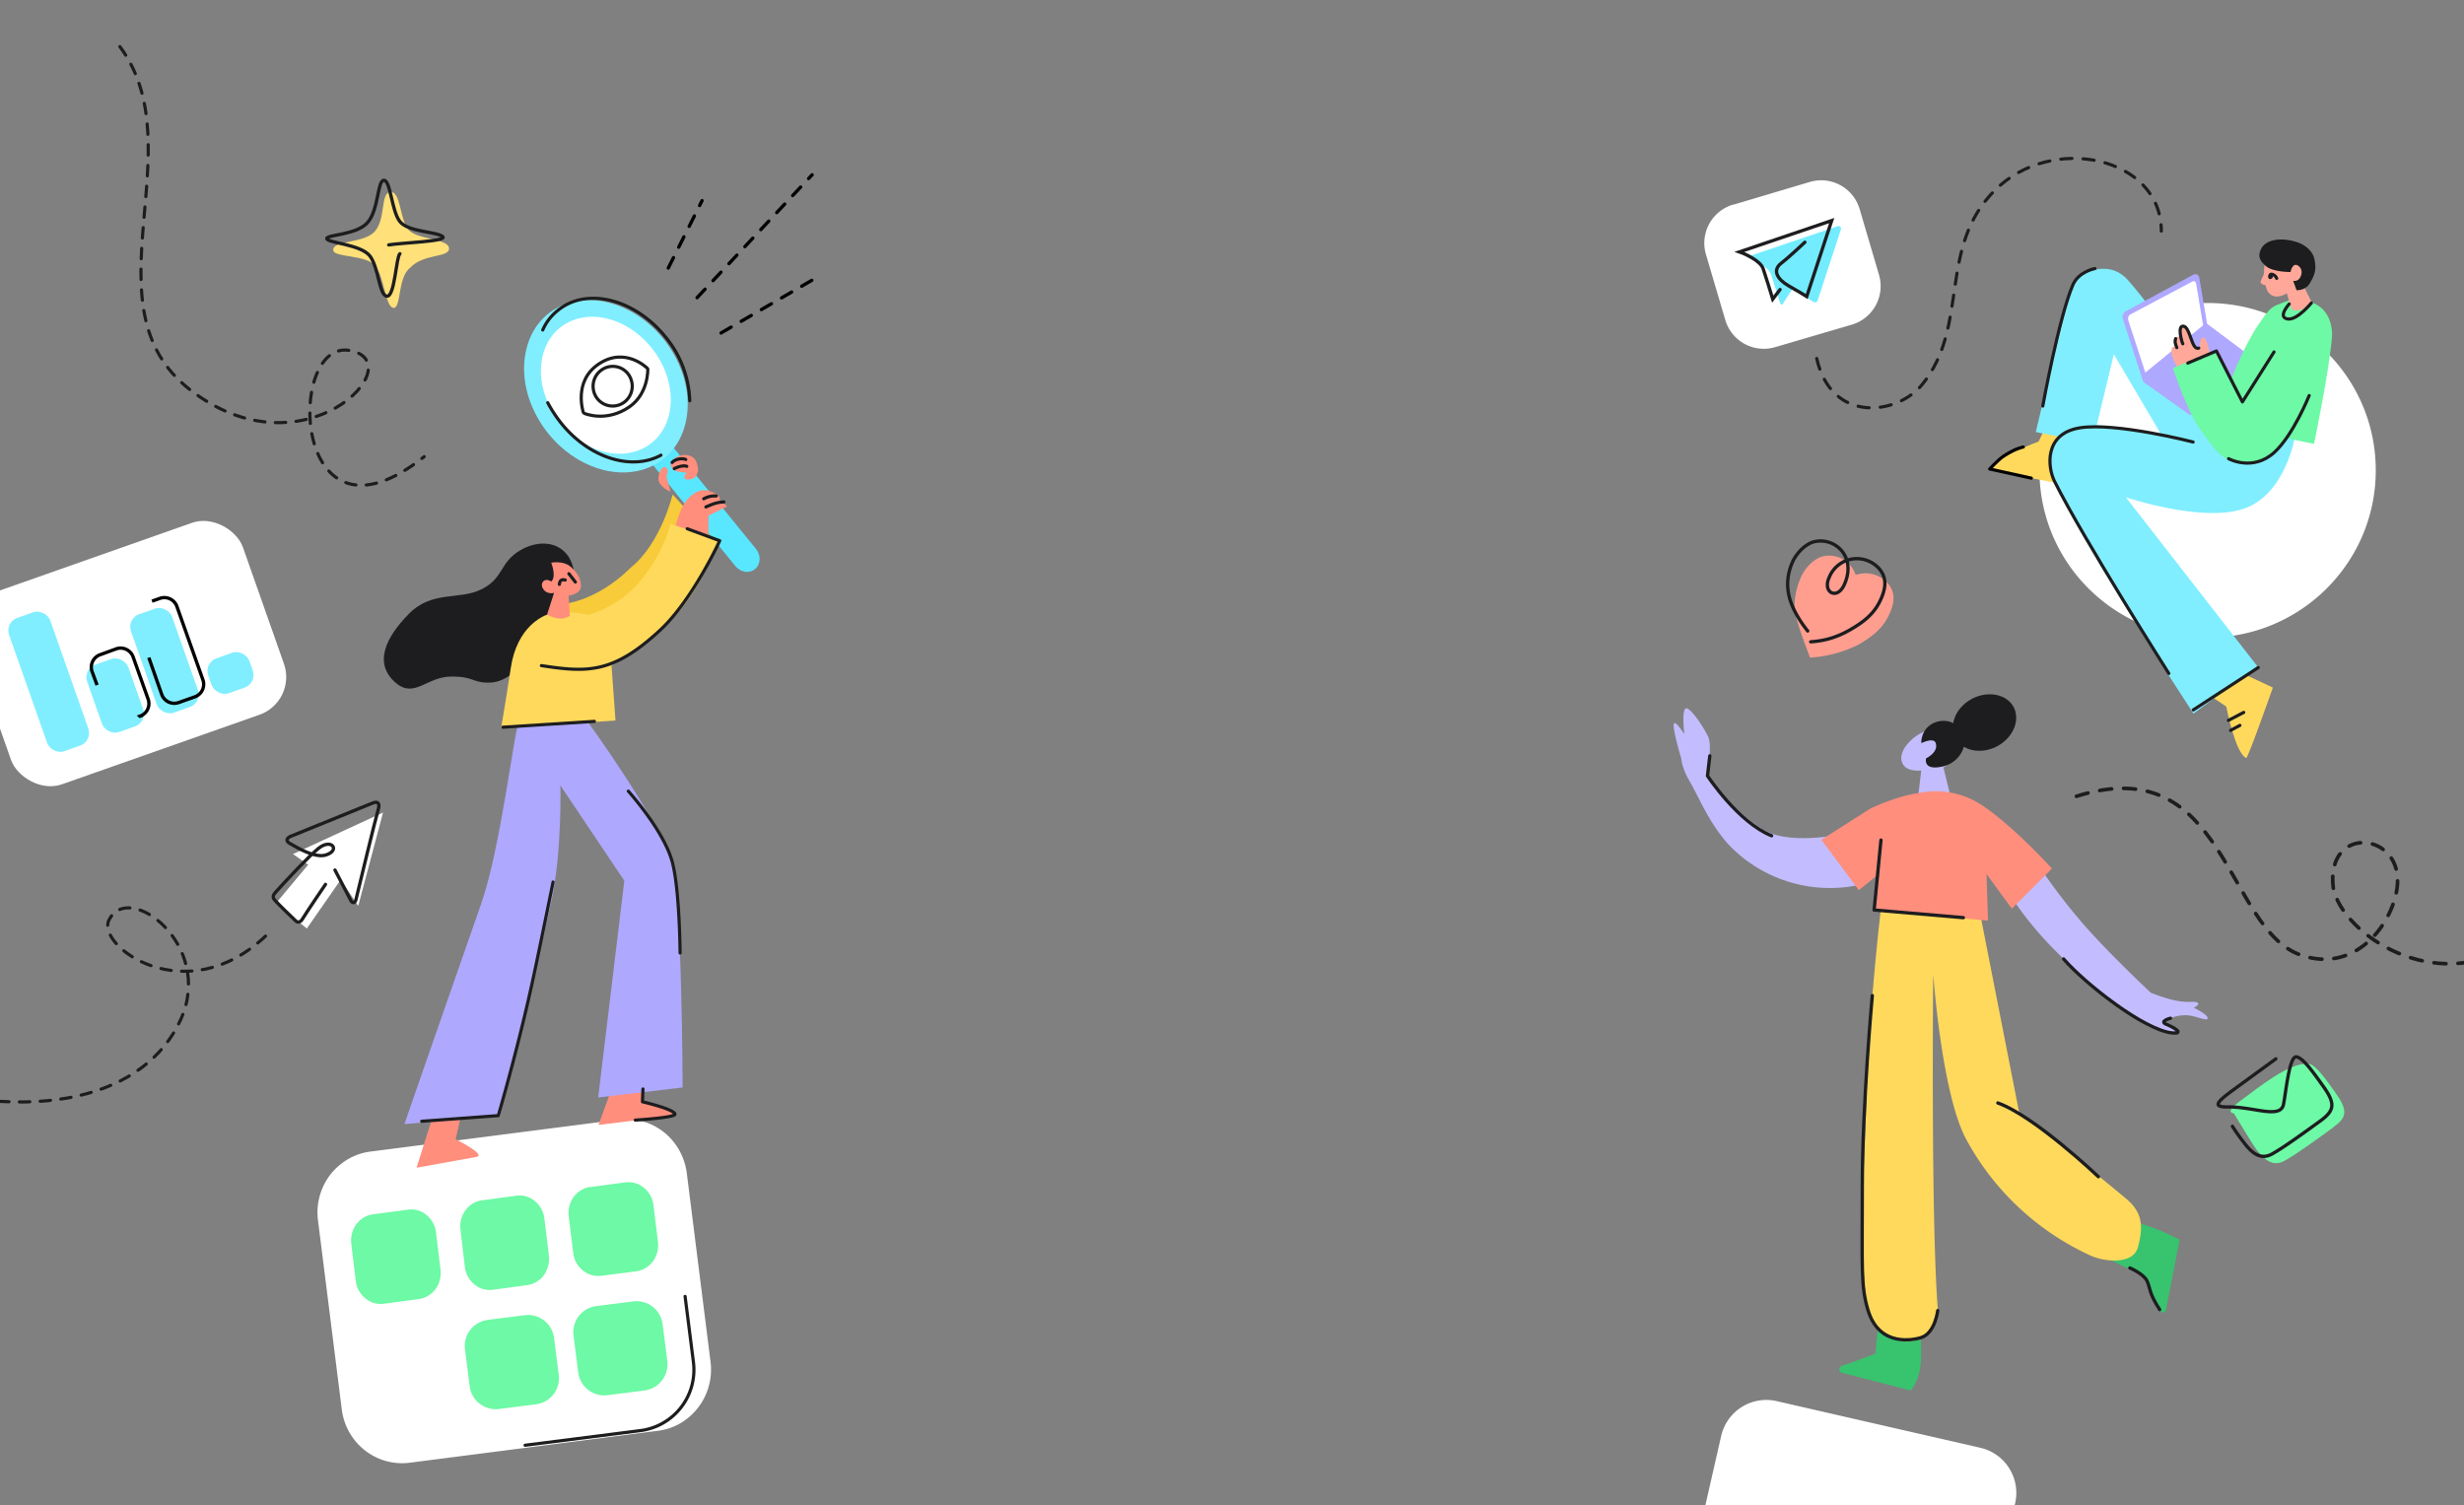 <svg width="1480" height="904" fill="none" xmlns="http://www.w3.org/2000/svg">
    <rect width="100%" height="100%" fill="#808080" stroke="none"/>
    <g>
        <path d="M1225 282.5c0-55.5 45.2-100.5 101-100.5s101 45 101 100.5S1381.8 383 1326 383s-101-45-101-100.5ZM1067.2 841.6l122.2 28a27.8 27.8 0 0 1 21 33.3l-23.9 104.9a27.8 27.8 0 0 1-33.4 21l-122.2-27.9a28 28 0 0 1-21-33.4l23.9-104.9a27.8 27.8 0 0 1 33.4-21Z"
              fill="#fff"/>
        <path d="M1204.3 532.5s10.4 19 31.4 39.7c21 20.8 33.8 32 52.7 43.2 6.8 4 18.8 7.5 20.9 4.8.7-1-5.5-2.9-7.7-4.6-2-1.6 0-3.1 0-3.1 3.3-1.7 6.9-2.6 10.6-2.7 6-.2 12.8 3.7 13.7 2.1 1.2-2.1-8.2-6.6-8.2-6.6s4-1.9 2.3-3c-2.2-1.2-4.1.1-11.5-1-7.4-1.2-16.6-5-16.6-5s-22.6-21-39.2-39.7a349.1 349.1 0 0 1-27.9-36.3l-20.5 12.2Z"
              fill="#C3BDFF"/>
        <path d="M1153.2 798.4s1.6 13.7.2 22.9c-1.4 9.2-5.7 13.9-5.7 13.9l-42-10.8s-3-2.8 1.4-4.3c5.6-1.8 19.4-7 19.4-7l2-21.1 24.7 6.4ZM1282.1 734.4c9.3.9 27.1 10.2 27.1 10.2l-8.3 42.6s-2.6 3.2-4.4-1.2c-2.1-5.5-8-19-8-19l-26.2-12.8s10.5-20.6 19.8-19.8Z"
              fill="#38C36F"/>
        <path d="M1130 544s-7.4 60.2-9 118.9c-1.3 42.5-5.4 90.9 1.3 126 2.2 12.1 18.6 19.6 29.1 16 10.5-3.7 12.8-14.6 12.5-19-4.2-54.8-2.7-200.7-2.7-200.7s5.1 72.4 20 99.5a161 161 0 0 0 75 69.7c8.2 3.5 25.1 5.4 28-5.4 2.8-10.9 3.5-20.1-6.9-28.8-23.5-19.7-64.5-52-64.5-52l-23.1-117.7-59.7-6.6Z"
              fill="#FFD95C"/>
        <path d="M1116.8 531.5A84 84 0 0 1 1038 507c-12-13.6-17-27.3-23.5-38.4-4.3-7.4-4.6-12.8-4.6-12.8s-4.9-16.3-4.6-20.5c.3-4 6.4 5.7 6.4 5.7s-1.7-14.6.9-15.5c2.4-.9 10.3 10.5 13.4 17 2.5 5.3-.4 22.7-.4 22.7s13.7 20.4 32.3 32.5c18.5 12.1 58.1 1.3 58.1 1.3l.8 32.5ZM1152 479.6l2-16.8s-7.8 1-10.7-3.3c-4.6-6.7 4-15.8 10.3-19 4.1-2.1 15-7.3 21 1.1 8.1 11.1-7.3 19.4-7.3 19.4l4.7 19-20-.4Z"
              fill="#C3BDFF"/>
        <path d="M1153.8 476.1c-15 2-30.4 9.6-30.4 9.6l-29.4 18.7 22.5 30.3 11.8-9.6-2.5 21.7 68.3 6.2-.9-28 15.2 20.8 24.1-24.1s-24-26.5-43.2-38.8a50 50 0 0 0-35.5-6.8Z"
              fill="#FF8E7D"/>
        <path d="M1169.8 433.2c-7.3-1.3-15.7 3.4-15.8 13.2 0 0 7.6-3.8 8.7 0 1.8 5.5-5.8 9.1-5.8 9.1s-2.1 7.4 9.4 5a17 17 0 0 0 13.6-13.2c.7-5.4-2.9-12.8-10.1-14.1Z"
              fill="#1D1D1F"/>
        <path d="M1174.6 443.3c-4.2-8 .2-18.4 9.9-23.6 9.6-5 20.8-2.8 25 5 4.1 8-.3 18.4-10 23.6-9.6 5-20.8 2.8-25-5Z"
              fill="#1D1D1F"/>
        <path d="m1129.8 504.6-4.1 42 53.6 4.6M1124.6 598s-6 65.3-6 114.5c0 49.3-1 59.7 3.4 74.4 6.9 23 28.3 17.7 32 16.5 8.4-2.8 9.9-16.2 9.9-16.2M1200 662.5c22.3 8 60.4 44.3 60.4 44.3M1279.3 761.6s8.3 3.5 10.3 7.8c2 4.2 1 7.1 7.6 17.2M1027 454l-1.4 12s18.4 28 38.5 36M1239.5 576c13.2 15.2 48.6 42.7 65 44.4 8.3.8 1.1-3.4-3.4-5.2-4.4-1.8 2.6-3.6 2.6-3.6"
              stroke="#1D1D1F" stroke-width="2" stroke-linecap="round" stroke-linejoin="round"/>
        <path d="m222.5 691.7 149.2-19.2a36.1 36.1 0 0 1 27 7.5c7.6 6 12.5 14.8 13.8 24.5l14.3 113.6a37.4 37.4 0 0 1-18 36.7 36 36 0 0 1-13.5 4.6L246 878.6a36.1 36.1 0 0 1-26.9-7.5 37 37 0 0 1-13.8-24.5L191 733a37.3 37.3 0 0 1 7.3-27.3c6-7.7 14.6-12.8 24.2-14Z"
              fill="#fff"/>
        <path d="m411.5 778.7 5 39.4a36.8 36.8 0 0 1-31.9 41.2l-69.2 8.8" stroke="#1D1D1F" stroke-width="1.9"
              stroke-linecap="round" stroke-linejoin="round"/>
        <path d="m224 729.4 21-2.8a14.3 14.3 0 0 1 11.2 3.2 15.8 15.8 0 0 1 5.7 10.6l2.7 22.2a16.8 16.8 0 0 1-3 11.7 15.3 15.3 0 0 1-10 6l-21 2.8a14.3 14.3 0 0 1-11.1-3.2 15.8 15.8 0 0 1-5.8-10.6l-2.7-22.2c-.5-4.2.6-8.4 3-11.7 2.5-3.3 6-5.5 10-6ZM289.4 721l20.8-2.8a14 14 0 0 1 11 3.2A15.8 15.8 0 0 1 327 732l2.7 22.2a17 17 0 0 1-3 11.7 15.1 15.1 0 0 1-10 6l-20.7 2.8a14 14 0 0 1-11-3.2 15.8 15.8 0 0 1-5.8-10.6l-2.6-22.2c-.5-4.2.5-8.4 3-11.7 2.4-3.4 6-5.5 9.8-6ZM354.6 713l21-2.8a14.4 14.4 0 0 1 11.1 3.2 15.7 15.7 0 0 1 5.8 10.5l2.7 22a16.5 16.5 0 0 1-3 11.7 15.2 15.2 0 0 1-10 6l-21 2.7A14.4 14.4 0 0 1 350 763a15.6 15.6 0 0 1-5.7-10.5l-2.7-22a16.5 16.5 0 0 1 3-11.6 15.2 15.2 0 0 1 10-6ZM358.2 784.5l22.1-2.8a15.8 15.8 0 0 1 17.7 13.7l2.8 22a15.9 15.9 0 0 1-13.7 17.8l-22 2.8a15.8 15.8 0 0 1-17.8-13.7l-2.8-22a15.8 15.8 0 0 1 13.7-17.8ZM293 792.8l22-2.8a15.8 15.8 0 0 1 17.8 13.7l2.8 22a15.8 15.8 0 0 1-13.7 17.8l-22 2.8a15.8 15.8 0 0 1-17.8-13.7l-2.8-22.1a15.8 15.8 0 0 1 13.7-17.7Z"
              fill="#6DF9A5"/>
        <path d="M344.7 343c-2.8-16.7-18.5-20.4-32-12.6-12.8 7.4-10 17-23.6 23.6-13.3 6.6-29.5.5-43.5 14.7s-21.6 30-7.6 41.7c11 9.1 18.7-4 32.8-4 14-.2 12.7 3.9 23.5 3.6 20.8-.7 31.8-35 31.8-35s21.1-17.1 18.6-32Z"
              fill="#1D1D1F"/>
        <path d="m260 670.4-9.8 31 36-6.5c6.2-1.3-12.5-10.6-12.5-10.6l3.7-16.3-17.4 2.4ZM366.7 655.8l-7.2 19.9 45.9-5.7s1-1.4-3.9-3.4-15.6-4.7-15.6-4.7l.4-10.2-19.6 4.1Z"
              fill="#FF8E7D"/>
        <path d="M393 267.5c3.4-2.9 8.7-2 11.9 1.8l49.1 60.3c3.2 3.9 3 9.3-.5 12.2-3.4 2.9-8.7 2-11.8-1.8l-49.2-60.3c-3.1-3.9-3-9.3.5-12.2Z"
              fill="#59E7FF"/>
        <path d="M354.7 279.7c-26.7-11.1-44.2-41.5-39-67.8 5-26.4 30.8-38.7 57.5-27.6 26.6 11.1 44.1 41.5 39 67.8-5 26.4-30.8 38.7-57.5 27.6Z"
              fill="#80EEFF"/>
        <path d="M356.6 269.3c-21.2-8.8-35.1-33-31-53.9 4-20.9 24.4-30.7 45.6-21.9 21.2 8.9 35.1 33 31 54-4 20.8-24.4 30.6-45.6 21.8Z"
              fill="#fff"/>
        <path d="M311.8 432.9c-3 6-11.1 76.9-22.9 110.3-20.2 57.5-46 132-46 132l57.4-5s22.8-92 30.8-128.6c6.6-30.1 5.5-69.8 5.5-69.8L375 529l-15.7 130.2 50.7-6s-.2-116-6.7-136c-8.5-26.3-51.5-85.4-51.5-85.4s-37-5-40 1Z"
              fill="#AEA8FF"/>
        <path d="M336.7 363s20.7-.8 42.1-22C397.1 326.3 404 297 404 297l22.8 25-40.5 64.5-40 3.7-9.5-27.2Z"
              fill="#F7CB39"/>
        <path d="M405 318.7s3-13.6 8.1-19c5.2-5.4 9.2-6.3 14-4.4 1.8.6 3.4 1.6 4.8 2.9.7.8.4 4 .4 4s2.2-1 4.4 2l-11.1 5.5-.2 16.2-20.4-7.2Z"
              fill="#FF8E7D"/>
        <path d="M333.5 368c-7 .5-23 8.4-26.7 33.2-3.2 21.2-5.8 36-5.8 36l68.7-4.4-2.4-33.1s29.1-16.3 44.2-37.1c15.2-20.8 20.1-38.3 20.1-38.3l-29-9.7s-2.8 15-16.7 32.8c-14 17.8-33 22-33 22s-7-2.4-19.4-1.5Z"
              fill="#FFD95C"/>
        <path d="M326.3 353.9c2.5 3.4 6.5 2.2 6.5 2.2l-4.2 13s7.9 5 13.7.7l-.8-12s7-.9 7.4-5.2c.3-4.4-2-8.7-6.3-12.3-4.5-3.7-11.5-2.3-11.5-2.3s3.3 8.4 0 11.3c0 0-2-1.4-3.7-.8-1.5.5-2.9 2.8-1 5.4ZM396.5 290.6c-2.8-3.7 1-11.3 3.1-10 3 1.7.2 4.3 1 7 1.3 4.2 2.1 7.7 2.1 7.7a14 14 0 0 1-6.2-4.7ZM404.4 276c-2.3 2.2-1.8 4.8.6 6.5 1.7 1.1 7.5 1.4 7.5 1.4s-2.5 2.5-.8 3.8c1.6 1.2 5.5-.7 5.5-.7s2.7-3 2-6.2c-.8-3.3-1.2-5.6-4.8-7-3.7-1.4-7.7 0-10 2.3Z"
              fill="#FF8E7D"/>
        <path d="M325.2 399.8c27.5 4.2 43 5 71.4-21.4 19.5-18.2 35.7-53.6 35.7-53.6l-19.5-7.2M332.2 529.8s-6.3 31.2-11.2 54.3c-9 42.7-21.7 86-21.7 86l-46 3.4M377.4 475.2s20.6 22.9 26.1 41.5c4.7 15.6 5 55.7 5 55.7M302.1 436.8l54.9-3.5M386.2 654.1l-.3 7.7s19.5 4.5 19.5 7.5c0 2-23.8 3.5-23.8 3.5M397 273.4c-17.6 9.6-43.2 1.7-60-19.3-3-3.8-5.7-7.9-8-12.2M326 198.2c2-4.6 5.1-8.6 9-11.7 17.3-14.3 46.3-7 64.8 16a63.2 63.2 0 0 1 14.5 38.2M403.7 277.8c1.7-2 5.9-2.8 8.2-1.8M405 281.5c1.8-1 5.5-2.2 7.5-1.4M424 304.5c4-1.7 6.4-2.8 10.8-3M422.7 299.6a14 14 0 0 1 7.5-1.7"
              stroke="#1D1D1F" stroke-width="1.9" stroke-linecap="round" stroke-linejoin="round"/>
        <path d="M350.4 247.8s-6.3-18.6 9-29c16.1-11 29.4 2.4 29.4 2.4M351 248.3s13.2 5.8 27.3-4.1c11.3-8 10.8-22.5 10.8-22.5"
              stroke="#1D1D1F" stroke-width="1.9" stroke-linecap="round" stroke-linejoin="round"/>
        <path d="M356.4 234a12 12 0 0 1 5.4-12.1 11.6 11.6 0 0 1 17.2 5.9 12 12 0 0 1-3 12.9 11.7 11.7 0 0 1-19.6-6.8v0ZM336 351s.1-1.7 1-2.4 2.5-.2 2.5-.2M341.7 344.6l3.9 5"
              stroke="#1D1D1F" stroke-width="1.9" stroke-linecap="round" stroke-linejoin="round"/>
        <path d="m1341 401.7 24.2 11.3s-15 42.6-16 42.3c-6.6-2.8-12-30.9-12-30.9l-13.9-9.4 17.8-13.3ZM1247.6 265.4l-7.4 25.6s-44.5-8.1-44.3-9c1.7-7 28.6-16.8 28.6-16.8l7.1-15.2 16 15.4Z"
              fill="#FFD95C"/>
        <path d="M1378.6 261.7s-5.5 35.1-30.7 43.8c-25.1 8.7-71-6.8-71-6.8l79 101.5-38.4 28.4s-82-125.2-86-146.6c-4.8-25 27.2-26.8 27.2-26.8l39 5.1-28-47.5-12.9 53.4-34-6.7s19.1-81 22-88c2.9-6.8 21-17 33.3-3.3 17 19.2 57 75.2 57 75.2l43.5 18.3Z"
              fill="#80EEFF"/>
        <path d="m1354.6 216.1-28.9-21.6-4.7-27.7s-.6-3.4-4-1.6l-39.5 21.4s-3.7 1.4-2.2 5.6l12 37.1 28.3 20.2 39-33.4Z"
              fill="#AEA8FF"/>
        <path d="m1323.3 195.4-4.1-24.5c-.4-3.4-2.9-1.5-2.9-1.5l-36 19.1s-3.2 1-1.7 4.7l10 30.6 34.7-28.4Z"
              fill="#fff"/>
        <path d="M1327.8 214.3s-2-11.5-4.3-11.6c-2.8 0-1.5 6.3-3 6.5-2.4.2-7-14.7-10-13.6-3.2 1.4-.7 7.5-.7 7.5s-1.6-2-3.1 0c-1.5 1.9.8 6.2.8 6.2s-2.8-3.2-3.3 1.4c-.3 3.8 5.6 13.5 5.6 13.5l18-9.9Z"
              fill="#FFA899"/>
        <path d="M1372.8 181.2c8.5-3.4 11.7-2 19 2 7.2 4.1 9.4 13 8.9 19.2-1.6 20.4-10.8 64.2-10.8 64.2l-16.7-3.4s-9 16.1-24.7 15.6c-12.8-.4-18-8.1-28.1-22.6-6.8-9.8-15.3-35.1-15.3-35.1l25-10.5 9.7 17.7s8.7-21.7 16.7-33.3c8-11.6 7.6-10.4 16.3-13.8Z"
              fill="#6DF9A5"/>
        <path d="M1373.5 176.2s-6 4-10 .4c-1.4-1.1-2-2.5-2.6-5-.2-.7-1.8-.1-3-1.8-.3-.5.6-2.4 1-3.1.8-1.6 1-2.5 1-3.2 0-1.5.1-3 .4-4.6a14 14 0 0 1 13.8-11.7c5.7 0 12.6 1.8 14 12 1.4 9.1-4.8 11.9-4.8 11.9l5.3 10.6s-5.3 6.7-12 4.2c-.4-.1-3-9.7-3-9.7Z"
              fill="#FFA899"/>
        <path d="M1387.3 170.3c2.7-4.5 4.2-7.8 3-14-.6-4.3-4.4-9.3-12.1-11.3-10-2.7-17.3-.4-19.8 4s-1.5 7.4 2.8 11c4.3 3.5 14.6 3.4 14.6 3.4s1.2-6.6 5-3.5c2.7 2.2 1.7 6 0 7.8-1.4 1.4-3.4 1-3.4 1l2 5.6s5.1.5 7.9-4Z"
              fill="#1D1D1F"/>
        <path d="m1365.9 211.4-19 30-15.6-30.6-17.2 7.3M1317.3 265.5s-46.5-12-68.1-8.5c-21.6 3.5-19.3 23.7-15.2 32 17.5 35 68.7 115.5 68.7 115.5M1356.4 401l-39 25.4M1320.7 209.1c-4.4 1.7-5-12.8-9.3-13.2-3.7-.3-1 9.3-.3 10.6M1306.8 203.4c-.7 1.9 0 3.7.7 5.4M1387 237.6s-9.6 23.9-21 34.2c-13 11.7-27.4 3.7-27.4 3.7M1388.3 182s-8.5 10.4-14.1 9.6c-6.6-.9.8-9 .8-9M1258.3 161.3s-9.9 1.8-13.3 10c-8.4 19.6-18 72.6-18 72.6M1367.5 167.2c-.6-2-4.4-4.1-4.2-.7"
              stroke="#1D1D1F" stroke-width="1.9" stroke-linecap="round" stroke-linejoin="round"/>
        <path d="M1364.3 165.4c0 .5 0 1.2-.6 1.3M1347.7 427.9l-9.2 4.8M1345.4 435.7l-5.6 3" stroke="#1D1D1F"
              stroke-width="1.9" stroke-linecap="round" stroke-linejoin="round"/>
        <path d="M1215.3 268.5s-5 .8-12 5.6c-3.1 2.1-8.2 7.6-8.2 7.6l25 5.5" stroke="#000" stroke-width="1.9"
              stroke-linecap="round" stroke-linejoin="round"/>
        <path d="M1247.2 478.3c90-28.5 89.4 79.3 134.6 95.3 32.5 11.4 54.8-17.6 58-40.1 4.7-33.9-43.3-39-38.3 0 5.5 27.6 61.3 65 109 33.2"
              stroke="#1D1D1F" stroke-width="2.2" stroke-linecap="round" stroke-linejoin="round"
              stroke-dasharray="7.21 7.21"/>
        <path d="m1041 123 46-13.7a24.1 24.1 0 0 1 30 16.3l11.6 39.4a24.1 24.1 0 0 1-16.3 30l-46 13.5a24.1 24.1 0 0 1-30-16.3l-11.6-39.3a24.1 24.1 0 0 1 16.3-30Z"
              fill="#fff"/>
        <path d="M72 28c45.4 61-21.7 156.1 41.9 205.9 68.4 53.5 134.5-16.7 96-23.4-38.4-6.7-35 127.4 44.9 63.8"
              stroke="#1D1D1F" stroke-width="1.9" stroke-linecap="round" stroke-linejoin="round"
              stroke-dasharray="6.24 6.24"/>
        <path d="M1079.6 175.6a25 25 0 0 1-3-2l-5.8 9c-.5.8-1.3.2-1.6-.7l-5.4-17c-1.6-4.8-10.6-9-14.8-10.5l54.7-18.5c1.3-.5 2.5.7 2 2l-13.9 42.5c-.3 1-1.5 1.5-2.4 1l-9.8-5.8Z"
              fill="#73ECFF"/>
        <path d="M1084.1 145.5c-3 2.8-9.8 9.2-14.2 12.6-5.5 4.2-2.4 9.6 4.3 13.5 5.3 3 9.6 5.6 11 6.5l15-45.6-55.4 18.8c4 1.4 12.6 5.5 14.2 10 1.6 4.6 4.5 14.2 5.8 18.4l4.4-5.8"
              stroke="#1D1D1F" stroke-width="2" stroke-linecap="round"/>
        <path d="M1091.2 215.3c9 39.5 48.6 34 63.5 15.5 28.5-35.3 9-82 43.5-116.5s100-20 100 24.5" stroke="#1D1D1F"
              stroke-width="1.9" stroke-linecap="round" stroke-linejoin="round" stroke-dasharray="6.69 6.69"/>
        <circle cx="1109.4" cy="356.2" r="12.3" transform="rotate(24.7 1109.4 356.2)" fill="#FF9E8F"/>
        <path fill-rule="evenodd" clip-rule="evenodd"
              d="M1087.2 395s-7.2-18.6-8.7-25.7c-1.5-7 0-15.4 3.5-23.2 3-6.3 8.7-11.1 13.3-12 12.3-2.6 25.3 9.3 17.6 26-4.3 9.4-13.3 4.5-9-4.5a17.9 17.9 0 0 1 30.2-5c3.6 4.4 4.5 9.5 1.2 17.2-3.9 9.4-10.3 14.3-19.2 19.5a76 76 0 0 1-28.9 7.7Z"
              fill="#FF9E8F"/>
        <path d="M1085.8 379c-3.8-4.7-8.6-11.9-10.8-19.4-2-7.2-1.7-14.5 1.8-22.3 3-6.3 8.7-11.1 13.3-12 12.3-2.6 25.3 9.3 17.6 26-4.3 9.4-13.2 4.5-9-4.5a17.9 17.9 0 0 1 30.2-5c3.6 4.4 4.5 9.5 1.2 17.3-3.9 9.3-10.3 14.3-19.2 19.4-8.7 4.9-16 6.5-23.3 7"
              stroke="#1D1D1F" stroke-width="2" stroke-miterlimit="10" stroke-linecap="round"/>
        <path d="M-74 646.5c98 32 162 11 182.5-34 20.6-45.1-32-84.3-43.2-59.5-7 15.4 46.3 54.7 94.5 9" stroke="#1D1D1F"
              stroke-width="1.9" stroke-linecap="round" stroke-linejoin="round" stroke-dasharray="6.24 6.24"/>
        <path d="M236.4 185c4.7 0 2.3-18.4 10-24.2 8-8.7 23.7-5.8 23.3-11.7-.4-6-19.5-5-24.6-11.4-5-6.3-4.5-23.1-10.6-22.3-6 .2-2.7 15.4-9.1 23.3-6.4 7.8-26 5.4-25.2 11.7.5 4.4 20 2.4 25.4 9.5 5.3 7 6 25 10.8 25Z"
              fill="#FFE079"/>
        <path d="M240.2 152.4c-2.3 2-3 25.5-7.7 25.5s-5-17-10.2-24c-5.3-7.2-26-8-26-10.6 0-2.5 18.4-2 24.8-10 6.4-7.8 5.6-25 9.5-25 4 0 4.6 18.5 9.6 24.8 5.1 6.3 21.5 5.9 25.6 8.9 4 3-24.9 3.8-32.3 5.1"
              stroke="#1D1D1F" stroke-width="2" stroke-miterlimit="10" stroke-linecap="round"/>
        <path d="m401.4 161 20.3-40.5m-3 58.3 69.1-73.8m-54.7 95 58.8-34.1" stroke="#000" stroke-width="2"
              stroke-linecap="round" stroke-linejoin="round" stroke-dasharray="7 7"/>
        <path d="M230.2 488 176 513l9.1 6.4-19.4 23.2 18.6 15.1 20.3-29.2 10.6 15.6 14.9-56.2Z" fill="#fff"/>
        <path d="m201.2 522.6 9.8 18.8c1.7 2 2.7-.5 2.8-1 1.7-7 11.5-47.8 13.4-54.2 1.8-6.3-3.5-3.8-3.5-3.8l-49.5 20.1s-3.8 1.8-.3 4c4.8 2.8 15.5 9.2 22 7 8.6-2.8 3.3-10.2-4.5-4-6 4.8-19.6 19.5-25.5 26-1.8 1.9-2.4 3.3-1 5 2 2.3 9.1 9.2 12.7 12.6 1.2 1.2 2.8 1 4-1 2.6-4.3 13.9-20.9 13.9-20.9"
              stroke="#1D1D1F" stroke-width="2" stroke-linecap="round" stroke-linejoin="round"/>
        <rect x="-26" y="363.8" width="173.8" height="122.2" rx="24" transform="rotate(-19.4 -26 363.8)" fill="#fff"/>
        <rect x="2.8" y="373.8" width="26.2" height="84.9" rx="8" transform="rotate(-19.4 2.8 373.8)" fill="#80EEFF"/>
        <rect x="49.7" y="401.9" width="26.2" height="42.9" rx="8" transform="rotate(-19.4 49.7 401.9)" fill="#80EEFF"/>
        <path d="m83.3 430.4.7-.2A8 8 0 0 0 89 420l-9-25.3a8 8 0 0 0-10.1-5l-9.6 3.5a8 8 0 0 0-5 10.2l3 8.1"
              stroke="#000" stroke-width="2"/>
        <rect x="76" y="371.6" width="26.2" height="62.7" rx="8" transform="rotate(-19.4 76 371.6)" fill="#80EEFF"/>
        <path d="m89.4 395 7.7 22a8 8 0 0 0 10.2 5l9.6-3.4a8 8 0 0 0 5-10.2l-15.6-44a8 8 0 0 0-10.2-5l-4.8 1.7"
              stroke="#000" stroke-width="2"/>
        <rect x="122.4" y="398.1" width="26.2" height="22.2" rx="8" transform="rotate(-19.4 122.4 398.1)"
              fill="#80EEFF"/>
        <path d="M1401.6 677c8-5.8 9-9.8 1-20.9-4.2-5.8-11.5-16.7-15.8-17.1-11.4-1.3-31.4 15.1-38.9 20.6-4 2.9-6.7 5-7.6 6.6-1 1.4-.5 2.2 1.5 2.6 3.7 6 11.5 19.1 13.6 21.8 4.5 5.8 9.7 10.5 16.7 6.7s21.4-14.3 29.5-20.2Z"
              fill="#6DF9A5"/>
        <path d="m1367 636-26.6 19.4c-9.3 6.9-11.2 9.6-2.2 9.5 15.4-.2 31.6 7.5 33.4-1.6 1.5-7.8 3.5-29 7.7-28.5 4.3.5 11.6 11.4 15.8 17.2 8 11 7 15-1 21-8 5.8-22.5 16.4-29.5 20.2-7 3.8-12.2-.9-16.7-6.8a117 117 0 0 1-7-9.9"
              stroke="#1D1D1F" stroke-width="2" stroke-linecap="round"/>
    </g>
    <defs>
        <clipPath id="a">
            <path fill="#fff" d="M0 0h1480v904H0z"/>
        </clipPath>
    </defs>
</svg>

